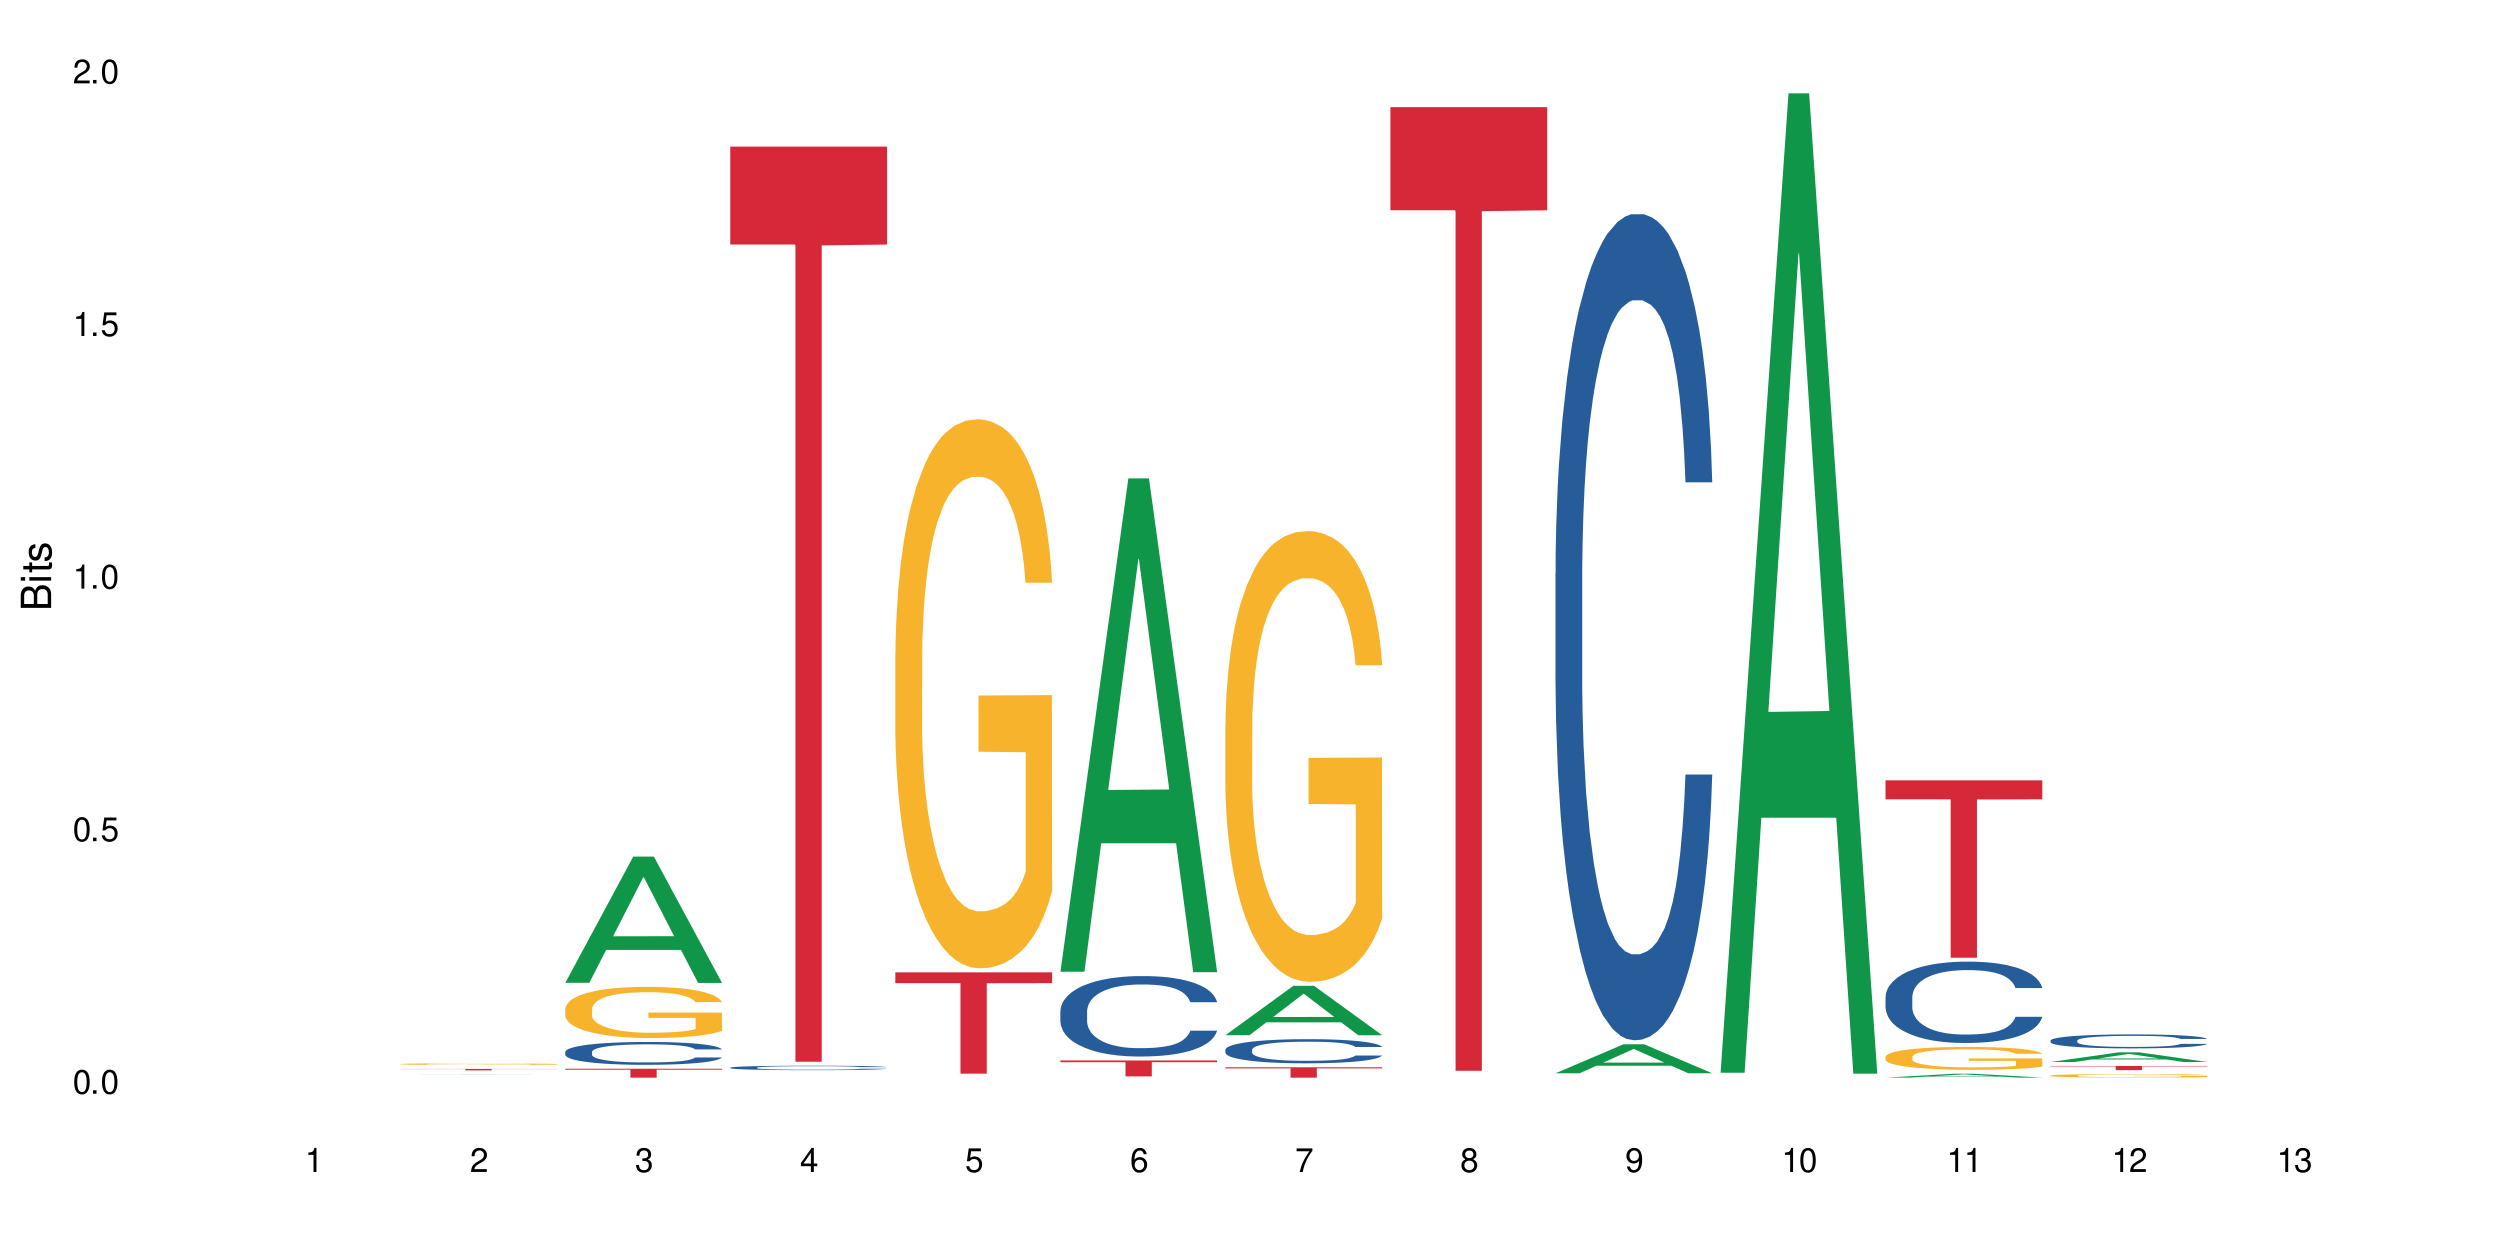<?xml version="1.0" encoding="UTF-8"?>
<svg xmlns="http://www.w3.org/2000/svg" xmlns:xlink="http://www.w3.org/1999/xlink" width="720" height="360" viewBox="0 0 720 360">
<defs>
<g>
<g id="glyph-0-0">
</g>
<g id="glyph-0-1">
<path d="M 2.641 -6.938 C 2 -6.938 1.422 -6.656 1.078 -6.172 C 0.641 -5.562 0.406 -4.641 0.406 -3.359 C 0.406 -1.016 1.188 0.219 2.641 0.219 C 4.078 0.219 4.859 -1.016 4.859 -3.297 C 4.859 -4.641 4.656 -5.547 4.203 -6.172 C 3.844 -6.656 3.281 -6.938 2.641 -6.938 Z M 2.641 -6.188 C 3.547 -6.188 4 -5.25 4 -3.375 C 4 -1.406 3.562 -0.484 2.625 -0.484 C 1.734 -0.484 1.281 -1.438 1.281 -3.344 C 1.281 -5.25 1.734 -6.188 2.641 -6.188 Z M 2.641 -6.188 "/>
</g>
<g id="glyph-0-2">
<path d="M 1.828 -1 L 0.828 -1 L 0.828 0 L 1.828 0 Z M 1.828 -1 "/>
</g>
<g id="glyph-0-3">
<path d="M 4.562 -6.797 L 1.062 -6.797 L 0.547 -3.094 L 1.328 -3.094 C 1.719 -3.562 2.047 -3.734 2.578 -3.734 C 3.484 -3.734 4.062 -3.109 4.062 -2.094 C 4.062 -1.125 3.484 -0.531 2.578 -0.531 C 1.828 -0.531 1.375 -0.906 1.188 -1.672 L 0.328 -1.672 C 0.453 -1.109 0.547 -0.844 0.75 -0.594 C 1.125 -0.078 1.828 0.219 2.594 0.219 C 3.969 0.219 4.922 -0.781 4.922 -2.219 C 4.922 -3.562 4.031 -4.484 2.719 -4.484 C 2.25 -4.484 1.859 -4.359 1.469 -4.062 L 1.734 -5.969 L 4.562 -5.969 Z M 4.562 -6.797 "/>
</g>
<g id="glyph-0-4">
<path d="M 2.484 -4.938 L 2.484 0 L 3.328 0 L 3.328 -6.938 L 2.766 -6.938 C 2.469 -5.875 2.281 -5.734 0.984 -5.562 L 0.984 -4.938 Z M 2.484 -4.938 "/>
</g>
<g id="glyph-0-5">
<path d="M 4.859 -0.828 L 1.281 -0.828 C 1.359 -1.406 1.672 -1.781 2.5 -2.281 L 3.469 -2.828 C 4.406 -3.344 4.906 -4.062 4.906 -4.906 C 4.906 -5.484 4.672 -6.031 4.266 -6.406 C 3.859 -6.766 3.375 -6.938 2.719 -6.938 C 1.859 -6.938 1.219 -6.625 0.844 -6.031 C 0.609 -5.672 0.5 -5.234 0.484 -4.531 L 1.328 -4.531 C 1.359 -5.016 1.406 -5.281 1.531 -5.516 C 1.75 -5.938 2.188 -6.203 2.703 -6.203 C 3.469 -6.203 4.031 -5.641 4.031 -4.891 C 4.031 -4.344 3.719 -3.859 3.125 -3.516 L 2.234 -3 C 0.812 -2.172 0.406 -1.531 0.328 -0.016 L 4.859 -0.016 Z M 4.859 -0.828 "/>
</g>
<g id="glyph-0-6">
<path d="M 2.125 -3.188 L 2.578 -3.188 C 3.5 -3.188 3.984 -2.766 3.984 -1.922 C 3.984 -1.062 3.469 -0.531 2.594 -0.531 C 1.656 -0.531 1.203 -1 1.156 -2.016 L 0.312 -2.016 C 0.344 -1.453 0.438 -1.094 0.609 -0.781 C 0.953 -0.109 1.625 0.219 2.547 0.219 C 3.953 0.219 4.859 -0.625 4.859 -1.938 C 4.859 -2.828 4.516 -3.297 3.703 -3.594 C 4.344 -3.844 4.656 -4.328 4.656 -5.031 C 4.656 -6.219 3.875 -6.938 2.578 -6.938 C 1.203 -6.938 0.484 -6.172 0.453 -4.703 L 1.297 -4.703 C 1.312 -5.125 1.344 -5.359 1.453 -5.578 C 1.641 -5.969 2.062 -6.203 2.594 -6.203 C 3.344 -6.203 3.797 -5.75 3.797 -5 C 3.797 -4.516 3.609 -4.219 3.25 -4.047 C 3.016 -3.953 2.703 -3.922 2.125 -3.906 Z M 2.125 -3.188 "/>
</g>
<g id="glyph-0-7">
<path d="M 3.141 -1.672 L 3.141 0 L 3.984 0 L 3.984 -1.672 L 4.984 -1.672 L 4.984 -2.438 L 3.984 -2.438 L 3.984 -6.938 L 3.359 -6.938 L 0.266 -2.578 L 0.266 -1.672 Z M 3.141 -2.438 L 1 -2.438 L 3.141 -5.5 Z M 3.141 -2.438 "/>
</g>
<g id="glyph-0-8">
<path d="M 4.781 -5.125 C 4.609 -6.266 3.891 -6.938 2.844 -6.938 C 2.094 -6.938 1.422 -6.578 1.031 -5.953 C 0.594 -5.266 0.406 -4.422 0.406 -3.172 C 0.406 -2 0.578 -1.25 0.984 -0.641 C 1.359 -0.078 1.953 0.219 2.703 0.219 C 3.984 0.219 4.922 -0.75 4.922 -2.094 C 4.922 -3.375 4.062 -4.281 2.844 -4.281 C 2.172 -4.281 1.641 -4.031 1.281 -3.516 C 1.281 -5.234 1.828 -6.188 2.797 -6.188 C 3.391 -6.188 3.797 -5.797 3.938 -5.125 Z M 2.734 -3.531 C 3.547 -3.531 4.062 -2.953 4.062 -2.031 C 4.062 -1.156 3.484 -0.531 2.703 -0.531 C 1.922 -0.531 1.328 -1.188 1.328 -2.078 C 1.328 -2.938 1.906 -3.531 2.734 -3.531 Z M 2.734 -3.531 "/>
</g>
<g id="glyph-0-9">
<path d="M 4.984 -6.797 L 0.438 -6.797 L 0.438 -5.969 L 4.109 -5.969 C 2.5 -3.656 1.828 -2.234 1.328 0 L 2.219 0 C 2.594 -2.172 3.453 -4.047 4.984 -6.094 Z M 4.984 -6.797 "/>
</g>
<g id="glyph-0-10">
<path d="M 3.75 -3.656 C 4.469 -4.094 4.688 -4.438 4.688 -5.078 C 4.688 -6.172 3.844 -6.938 2.641 -6.938 C 1.438 -6.938 0.594 -6.172 0.594 -5.094 C 0.594 -4.438 0.812 -4.094 1.516 -3.656 C 0.734 -3.266 0.359 -2.703 0.359 -1.922 C 0.359 -0.656 1.281 0.219 2.641 0.219 C 3.984 0.219 4.922 -0.656 4.922 -1.922 C 4.922 -2.703 4.531 -3.266 3.75 -3.656 Z M 2.641 -6.188 C 3.359 -6.188 3.812 -5.75 3.812 -5.062 C 3.812 -4.406 3.344 -3.984 2.641 -3.984 C 1.922 -3.984 1.453 -4.406 1.453 -5.078 C 1.453 -5.75 1.922 -6.188 2.641 -6.188 Z M 2.641 -3.266 C 3.484 -3.266 4.062 -2.719 4.062 -1.906 C 4.062 -1.078 3.484 -0.531 2.625 -0.531 C 1.797 -0.531 1.219 -1.094 1.219 -1.906 C 1.219 -2.719 1.781 -3.266 2.641 -3.266 Z M 2.641 -3.266 "/>
</g>
<g id="glyph-0-11">
<path d="M 0.516 -1.578 C 0.672 -0.453 1.406 0.219 2.438 0.219 C 3.188 0.219 3.859 -0.141 4.266 -0.766 C 4.688 -1.453 4.891 -2.297 4.891 -3.547 C 4.891 -4.719 4.703 -5.453 4.312 -6.078 C 3.938 -6.641 3.344 -6.938 2.594 -6.938 C 1.297 -6.938 0.359 -5.969 0.359 -4.625 C 0.359 -3.344 1.234 -2.453 2.453 -2.453 C 3.094 -2.453 3.578 -2.672 4.016 -3.203 C 4 -1.484 3.469 -0.531 2.5 -0.531 C 1.906 -0.531 1.484 -0.906 1.359 -1.578 Z M 2.578 -6.203 C 3.375 -6.203 3.969 -5.531 3.969 -4.641 C 3.969 -3.797 3.391 -3.188 2.547 -3.188 C 1.734 -3.188 1.234 -3.766 1.234 -4.688 C 1.234 -5.562 1.797 -6.203 2.578 -6.203 Z M 2.578 -6.203 "/>
</g>
<g id="glyph-1-0">
</g>
<g id="glyph-1-1">
<path d="M 0 -0.953 L 0 -4.891 C 0 -5.719 -0.234 -6.344 -0.734 -6.797 C -1.188 -7.234 -1.812 -7.469 -2.5 -7.469 C -3.547 -7.469 -4.188 -7 -4.625 -5.875 C -4.984 -6.688 -5.625 -7.094 -6.531 -7.094 C -7.172 -7.094 -7.734 -6.859 -8.141 -6.391 C -8.562 -5.922 -8.75 -5.344 -8.75 -4.5 L -8.75 -0.953 Z M -4.984 -2.062 L -7.766 -2.062 L -7.766 -4.219 C -7.766 -4.844 -7.688 -5.203 -7.453 -5.5 C -7.219 -5.812 -6.859 -5.969 -6.375 -5.969 C -5.891 -5.969 -5.531 -5.812 -5.297 -5.5 C -5.062 -5.203 -4.984 -4.844 -4.984 -4.219 Z M -0.984 -2.062 L -4 -2.062 L -4 -4.781 C -4 -5.766 -3.438 -6.359 -2.484 -6.359 C -1.547 -6.359 -0.984 -5.766 -0.984 -4.781 Z M -0.984 -2.062 "/>
</g>
<g id="glyph-1-2">
<path d="M -6.281 -1.797 L -6.281 -0.797 L 0 -0.797 L 0 -1.797 Z M -8.75 -1.797 L -8.75 -0.797 L -7.484 -0.797 L -7.484 -1.797 Z M -8.75 -1.797 "/>
</g>
<g id="glyph-1-3">
<path d="M -6.281 -3.047 L -6.281 -2.016 L -8.016 -2.016 L -8.016 -1.016 L -6.281 -1.016 L -6.281 -0.172 L -5.469 -0.172 L -5.469 -1.016 L -0.719 -1.016 C -0.078 -1.016 0.281 -1.453 0.281 -2.234 C 0.281 -2.5 0.25 -2.719 0.188 -3.047 L -0.641 -3.047 C -0.609 -2.906 -0.594 -2.766 -0.594 -2.562 C -0.594 -2.141 -0.719 -2.016 -1.156 -2.016 L -5.469 -2.016 L -5.469 -3.047 Z M -6.281 -3.047 "/>
</g>
<g id="glyph-1-4">
<path d="M -4.531 -5.25 C -5.766 -5.25 -6.469 -4.422 -6.469 -2.969 C -6.469 -1.516 -5.719 -0.562 -4.547 -0.562 C -3.562 -0.562 -3.094 -1.062 -2.734 -2.562 L -2.516 -3.484 C -2.344 -4.188 -2.094 -4.469 -1.641 -4.469 C -1.047 -4.469 -0.641 -3.875 -0.641 -3 C -0.641 -2.453 -0.797 -2 -1.062 -1.75 C -1.25 -1.594 -1.422 -1.531 -1.875 -1.469 L -1.875 -0.406 C -0.422 -0.453 0.281 -1.266 0.281 -2.922 C 0.281 -4.5 -0.5 -5.516 -1.719 -5.516 C -2.656 -5.516 -3.172 -4.984 -3.469 -3.734 L -3.703 -2.766 C -3.891 -1.953 -4.156 -1.609 -4.594 -1.609 C -5.188 -1.609 -5.547 -2.125 -5.547 -2.938 C -5.547 -3.75 -5.203 -4.172 -4.531 -4.203 Z M -4.531 -5.25 "/>
</g>
</g>
</defs>
<rect x="-72" y="-36" width="864" height="432" fill="rgb(100%, 100%, 100%)" fill-opacity="1"/>
<path fill-rule="nonzero" fill="rgb(6.275%, 58.824%, 28.235%)" fill-opacity="1" d="M 115.262 309.449 L 115.309 309.445 L 134.848 309.414 L 140.781 309.414 L 160.414 309.449 L 153.516 309.449 L 148.598 309.438 L 127.031 309.438 L 122.207 309.449 L 115.262 309.449 L 129.105 309.434 L 146.617 309.434 L 137.887 309.418 L 137.691 309.418 L 129.059 309.434 L 129.105 309.434 Z M 115.262 309.449 "/>
<path fill-rule="nonzero" fill="rgb(96.863%, 70.196%, 16.863%)" fill-opacity="1" d="M 115.262 306.441 L 115.316 306.441 L 115.316 306.43 L 115.535 306.41 L 116.086 306.383 L 116.805 306.359 L 117.574 306.344 L 118.07 306.336 L 118.895 306.32 L 119.609 306.312 L 121.43 306.293 L 123.742 306.273 L 125.008 306.266 L 126.438 306.258 L 128.477 306.25 L 129.414 306.246 L 132.277 306.238 L 135.523 306.234 L 143.016 306.234 L 146.098 306.242 L 147.859 306.246 L 149.238 306.25 L 150.668 306.254 L 152.43 306.266 L 154.082 306.273 L 155.402 306.285 L 156.727 306.297 L 157.828 306.312 L 158.762 306.328 L 159.59 306.348 L 160.086 306.363 L 160.414 306.379 L 152.762 306.379 L 152.32 306.363 L 151.824 306.352 L 151 306.336 L 150.172 306.324 L 149.348 306.316 L 147.805 306.305 L 146.484 306.297 L 144.832 306.293 L 143.234 306.289 L 141.418 306.285 L 134.754 306.285 L 133.211 306.289 L 132.109 306.293 L 130.57 306.301 L 129.633 306.305 L 129.082 306.309 L 127.43 306.324 L 126.328 306.336 L 125.723 306.344 L 124.953 306.355 L 124.402 306.367 L 123.797 306.387 L 123.465 306.398 L 123.023 306.43 L 122.969 306.508 L 123.137 306.527 L 123.465 306.543 L 123.906 306.559 L 124.566 306.578 L 125.227 306.59 L 126.383 306.605 L 127.375 306.617 L 128.145 306.625 L 129.633 306.637 L 130.238 306.641 L 131.672 306.648 L 133.156 306.656 L 134.973 306.66 L 136.352 306.664 L 144.668 306.664 L 146.758 306.66 L 148.191 306.656 L 149.125 306.652 L 150.281 306.648 L 151.109 306.645 L 151.879 306.641 L 152.816 306.633 L 152.816 306.527 L 139.215 306.527 L 139.215 306.477 L 160.359 306.477 L 160.414 306.648 L 159.258 306.66 L 157.828 306.672 L 156.449 306.68 L 155.02 306.688 L 152.98 306.695 L 151.328 306.703 L 148.797 306.707 L 146.484 306.711 L 144.059 306.715 L 137.121 306.715 L 134.699 306.711 L 132.773 306.707 L 131.012 306.703 L 129.246 306.699 L 127.047 306.688 L 125.613 306.684 L 124.125 306.672 L 122.641 306.66 L 121.316 306.648 L 120.438 306.641 L 119.555 306.629 L 118.621 306.617 L 117.738 306.602 L 117.078 306.59 L 116.473 306.574 L 116.031 306.559 L 115.59 306.539 L 115.371 306.523 L 115.262 306.508 Z M 115.262 306.441 "/>
<path fill-rule="nonzero" fill="rgb(83.922%, 15.686%, 22.353%)" fill-opacity="1" d="M 115.262 307.855 L 160.414 307.855 L 160.414 307.898 L 141.598 307.898 L 141.598 308.273 L 134.023 308.273 L 134.023 307.898 L 115.262 307.898 Z M 115.262 307.855 "/>
<path fill-rule="nonzero" fill="rgb(6.275%, 58.824%, 28.235%)" fill-opacity="1" d="M 162.793 283.043 L 162.84 283.012 L 182.379 246.699 L 188.312 246.699 L 207.945 283.078 L 201.047 283.078 L 196.125 273.582 L 174.562 273.582 L 169.738 283.043 L 162.793 283.043 L 176.637 269.656 L 194.148 269.621 L 185.418 252.645 L 185.32 252.609 L 185.223 252.711 L 176.59 269.621 L 176.637 269.656 Z M 162.793 283.043 "/>
<path fill-rule="nonzero" fill="rgb(14.51%, 36.078%, 60%)" fill-opacity="1" d="M 162.793 302.953 L 162.848 302.945 L 162.848 302.801 L 163.012 302.574 L 163.398 302.285 L 163.781 302.086 L 164.773 301.73 L 166.148 301.391 L 167.582 301.125 L 168.629 300.969 L 169.562 300.848 L 171.711 300.629 L 173.09 300.512 L 174.574 300.41 L 176.391 300.309 L 177.715 300.25 L 180.688 300.152 L 182.891 300.109 L 184.598 300.094 L 188.285 300.094 L 190.488 300.117 L 192.086 300.145 L 193.848 300.195 L 195.336 300.25 L 197.922 300.379 L 200.234 300.551 L 201.281 300.645 L 202.934 300.832 L 204.199 301.012 L 205.082 301.168 L 206.074 301.391 L 206.953 301.66 L 207.613 301.965 L 207.945 302.227 L 200.234 302.227 L 199.852 301.984 L 199.41 301.797 L 198.582 301.551 L 197.758 301.379 L 196.602 301.203 L 195.555 301.09 L 194.125 300.977 L 192.855 300.902 L 191.535 300.848 L 190.27 300.812 L 187.848 300.777 L 185.039 300.777 L 183.992 300.789 L 181.844 300.836 L 180.688 300.879 L 179.035 300.965 L 177.879 301.043 L 176.504 301.16 L 175.566 301.266 L 174.41 301.422 L 173.586 301.559 L 172.648 301.758 L 172.098 301.906 L 171.602 302.074 L 171.16 302.273 L 170.832 302.484 L 170.609 302.707 L 170.5 302.922 L 170.5 303.852 L 170.609 304.07 L 170.887 304.32 L 171.602 304.688 L 172.648 305.008 L 173.859 305.258 L 175.016 305.438 L 175.676 305.523 L 176.559 305.621 L 177.934 305.738 L 179.918 305.859 L 181.074 305.906 L 182.836 305.957 L 184.652 305.98 L 187.074 305.98 L 189.223 305.957 L 190.656 305.926 L 192.141 305.879 L 194.18 305.773 L 195.445 305.68 L 196.547 305.566 L 197.371 305.449 L 197.922 305.355 L 198.75 305.168 L 199.41 304.965 L 199.906 304.754 L 200.234 304.551 L 207.945 304.551 L 207.613 304.789 L 207.117 305.023 L 206.625 305.199 L 205.852 305.41 L 204.973 305.594 L 203.703 305.805 L 202.66 305.945 L 201.281 306.094 L 200.016 306.207 L 198.641 306.309 L 196.602 306.43 L 195.281 306.492 L 193.848 306.543 L 192.141 306.594 L 189.992 306.633 L 187.68 306.66 L 185.535 306.664 L 183.219 306.652 L 181.512 306.629 L 179.254 306.574 L 176.449 306.465 L 174.41 306.352 L 172.812 306.238 L 171.438 306.117 L 169.895 305.957 L 167.914 305.691 L 166.699 305.488 L 165.875 305.32 L 164.938 305.086 L 164.277 304.875 L 163.508 304.539 L 162.957 304.109 L 162.793 303.781 Z M 162.793 302.953 "/>
<path fill-rule="nonzero" fill="rgb(96.863%, 70.196%, 16.863%)" fill-opacity="1" d="M 162.793 290.527 L 162.848 290.516 L 162.848 290.246 L 163.066 289.641 L 163.617 288.805 L 164.332 288.121 L 165.105 287.582 L 165.602 287.301 L 166.426 286.895 L 167.141 286.598 L 168.957 285.992 L 171.27 285.43 L 172.539 285.188 L 173.969 284.957 L 176.008 284.703 L 176.941 284.609 L 179.805 284.391 L 183.055 284.258 L 186.633 284.219 L 188.285 284.23 L 190.543 284.285 L 193.629 284.434 L 195.391 284.566 L 196.766 284.703 L 198.199 284.875 L 199.961 285.145 L 201.613 285.469 L 202.934 285.793 L 204.254 286.195 L 205.355 286.625 L 206.293 287.098 L 207.117 287.664 L 207.613 288.133 L 207.945 288.605 L 200.289 288.605 L 199.852 288.133 L 199.355 287.77 L 198.527 287.324 L 197.703 287.004 L 196.875 286.746 L 195.336 286.398 L 194.012 286.184 L 192.363 285.992 L 190.766 285.871 L 188.949 285.793 L 187.848 285.766 L 184.926 285.766 L 182.285 285.859 L 180.742 285.969 L 179.641 286.074 L 178.098 286.277 L 177.164 286.438 L 176.613 286.547 L 174.961 286.961 L 173.859 287.34 L 173.254 287.594 L 172.484 288 L 171.934 288.363 L 171.328 288.902 L 170.996 289.305 L 170.555 290.219 L 170.5 292.641 L 170.664 293.152 L 170.996 293.707 L 171.438 294.191 L 172.098 294.699 L 172.758 295.09 L 173.914 295.617 L 174.906 295.965 L 175.676 296.195 L 177.164 296.559 L 177.77 296.68 L 179.199 296.922 L 180.688 297.109 L 182.504 297.273 L 183.883 297.352 L 186.082 297.418 L 188.891 297.418 L 192.195 297.34 L 194.289 297.23 L 195.719 297.125 L 196.656 297.031 L 197.812 296.883 L 198.641 296.746 L 199.41 296.598 L 200.348 296.371 L 200.348 293.152 L 186.746 293.141 L 186.746 291.633 L 207.891 291.621 L 207.945 296.883 L 206.789 297.246 L 205.355 297.594 L 203.98 297.863 L 202.547 298.094 L 200.512 298.348 L 198.859 298.508 L 196.324 298.699 L 194.012 298.82 L 191.59 298.898 L 189.441 298.941 L 186.91 298.953 L 184.652 298.926 L 182.23 298.848 L 180.301 298.738 L 178.539 298.605 L 176.777 298.43 L 174.574 298.145 L 173.145 297.918 L 171.656 297.637 L 170.172 297.297 L 168.848 296.934 L 167.969 296.652 L 167.086 296.328 L 166.148 295.926 L 165.27 295.469 L 164.609 295.051 L 164.004 294.578 L 163.562 294.137 L 163.121 293.531 L 162.902 293.047 L 162.793 292.629 Z M 162.793 290.527 "/>
<path fill-rule="nonzero" fill="rgb(83.922%, 15.686%, 22.353%)" fill-opacity="1" d="M 162.793 307.805 L 207.945 307.805 L 207.945 308.078 L 189.125 308.078 L 189.125 310.359 L 181.555 310.359 L 181.555 308.082 L 181.445 308.078 L 162.793 308.078 Z M 162.793 307.805 "/>
<path fill-rule="nonzero" fill="rgb(14.51%, 36.078%, 60%)" fill-opacity="1" d="M 210.32 307.48 L 210.375 307.48 L 210.375 307.453 L 210.543 307.406 L 210.926 307.352 L 211.312 307.312 L 212.305 307.242 L 213.68 307.176 L 215.113 307.125 L 216.16 307.094 L 217.094 307.07 L 219.242 307.027 L 220.617 307.004 L 222.105 306.984 L 223.922 306.965 L 225.246 306.953 L 228.219 306.934 L 230.422 306.926 L 232.129 306.922 L 235.816 306.922 L 238.02 306.93 L 239.617 306.934 L 241.379 306.941 L 242.863 306.953 L 245.453 306.98 L 247.766 307.012 L 248.812 307.031 L 250.465 307.066 L 251.73 307.102 L 252.613 307.133 L 253.602 307.176 L 254.484 307.23 L 255.145 307.289 L 255.477 307.34 L 247.766 307.34 L 247.379 307.293 L 246.941 307.258 L 246.113 307.207 L 245.289 307.176 L 244.133 307.141 L 243.086 307.117 L 241.652 307.094 L 240.387 307.082 L 239.066 307.07 L 237.801 307.062 L 235.375 307.059 L 231.523 307.059 L 229.375 307.07 L 228.219 307.078 L 226.566 307.094 L 225.41 307.109 L 224.031 307.133 L 223.098 307.152 L 221.941 307.184 L 221.113 307.211 L 220.18 307.246 L 219.629 307.277 L 219.133 307.309 L 218.691 307.348 L 218.359 307.391 L 218.141 307.434 L 218.031 307.477 L 218.031 307.656 L 218.141 307.699 L 218.418 307.75 L 219.133 307.82 L 220.18 307.883 L 221.391 307.93 L 222.547 307.965 L 223.207 307.984 L 224.086 308 L 225.465 308.023 L 227.445 308.047 L 228.602 308.059 L 230.367 308.066 L 232.184 308.07 L 234.605 308.07 L 236.754 308.066 L 238.184 308.062 L 239.672 308.051 L 241.707 308.031 L 242.977 308.012 L 244.078 307.992 L 244.902 307.969 L 245.453 307.949 L 246.277 307.914 L 246.941 307.875 L 247.438 307.832 L 247.766 307.793 L 255.477 307.793 L 255.145 307.84 L 254.648 307.887 L 254.152 307.918 L 253.383 307.961 L 252.5 307.996 L 251.234 308.039 L 250.188 308.066 L 248.812 308.094 L 247.547 308.117 L 246.168 308.137 L 244.133 308.16 L 242.809 308.172 L 241.379 308.184 L 239.672 308.191 L 237.523 308.199 L 235.211 308.203 L 233.062 308.207 L 230.75 308.203 L 229.043 308.199 L 226.785 308.188 L 223.977 308.168 L 221.941 308.145 L 220.344 308.121 L 218.965 308.098 L 217.426 308.066 L 215.441 308.016 L 214.23 307.977 L 213.406 307.941 L 212.469 307.898 L 211.809 307.855 L 211.039 307.789 L 210.488 307.707 L 210.32 307.645 Z M 210.32 307.48 "/>
<path fill-rule="nonzero" fill="rgb(83.922%, 15.686%, 22.353%)" fill-opacity="1" d="M 210.32 42.215 L 255.477 42.215 L 255.477 70.43 L 236.656 70.676 L 236.656 305.785 L 229.086 305.785 L 229.086 70.922 L 228.977 70.43 L 210.32 70.43 Z M 210.32 42.215 "/>
<path fill-rule="nonzero" fill="rgb(96.863%, 70.196%, 16.863%)" fill-opacity="1" d="M 257.852 188.477 L 257.906 188.332 L 257.906 185.441 L 258.125 178.941 L 258.676 169.988 L 259.395 162.625 L 260.164 156.848 L 260.66 153.812 L 261.484 149.48 L 262.203 146.305 L 264.02 139.805 L 266.332 133.738 L 267.598 131.141 L 269.031 128.684 L 271.066 125.941 L 272.004 124.93 L 274.867 122.617 L 278.117 121.176 L 281.695 120.742 L 283.348 120.887 L 285.605 121.465 L 288.688 123.051 L 290.449 124.496 L 291.828 125.941 L 293.258 127.816 L 295.02 130.707 L 296.672 134.172 L 297.996 137.637 L 299.316 141.973 L 300.418 146.594 L 301.352 151.648 L 302.18 157.715 L 302.676 162.77 L 303.004 167.824 L 295.352 167.824 L 294.91 162.77 L 294.414 158.867 L 293.59 154.102 L 292.762 150.637 L 291.938 147.891 L 290.395 144.137 L 289.074 141.828 L 287.422 139.805 L 285.824 138.504 L 284.008 137.637 L 282.906 137.348 L 279.988 137.348 L 277.344 138.359 L 275.805 139.516 L 274.703 140.672 L 273.16 142.836 L 272.223 144.57 L 271.672 145.727 L 270.02 150.203 L 268.918 154.246 L 268.312 156.992 L 267.543 161.324 L 266.992 165.223 L 266.387 171 L 266.055 175.332 L 265.617 185.152 L 265.562 211.148 L 265.727 216.637 L 266.055 222.559 L 266.496 227.758 L 267.156 233.246 L 267.82 237.434 L 268.977 243.066 L 269.965 246.82 L 270.738 249.277 L 272.223 253.176 L 272.828 254.477 L 274.262 257.074 L 275.746 259.098 L 277.566 260.832 L 278.941 261.695 L 281.145 262.418 L 283.953 262.418 L 287.258 261.551 L 289.348 260.398 L 290.781 259.242 L 291.719 258.23 L 292.875 256.641 L 293.699 255.199 L 294.469 253.609 L 295.406 251.152 L 295.406 216.637 L 281.805 216.492 L 281.805 200.316 L 302.949 200.172 L 303.004 256.641 L 301.848 260.543 L 300.418 264.297 L 299.039 267.184 L 297.609 269.641 L 295.57 272.383 L 293.918 274.117 L 291.387 276.141 L 289.074 277.438 L 286.652 278.305 L 284.504 278.738 L 281.969 278.883 L 279.711 278.594 L 277.289 277.727 L 275.363 276.574 L 273.602 275.129 L 271.84 273.25 L 269.637 270.219 L 268.203 267.762 L 266.719 264.73 L 265.23 261.121 L 263.91 257.219 L 263.027 254.188 L 262.148 250.723 L 261.211 246.387 L 260.328 241.477 L 259.668 237 L 259.062 231.945 L 258.621 227.18 L 258.184 220.68 L 257.961 215.48 L 257.852 211.004 Z M 257.852 188.477 "/>
<path fill-rule="nonzero" fill="rgb(83.922%, 15.686%, 22.353%)" fill-opacity="1" d="M 257.852 280.023 L 303.004 280.023 L 303.004 283.145 L 284.188 283.176 L 284.188 309.215 L 276.617 309.215 L 276.617 283.203 L 276.504 283.145 L 257.852 283.145 Z M 257.852 280.023 "/>
<path fill-rule="nonzero" fill="rgb(6.275%, 58.824%, 28.235%)" fill-opacity="1" d="M 305.383 279.852 L 305.43 279.719 L 324.969 137.77 L 330.902 137.77 L 350.535 279.984 L 343.637 279.984 L 338.715 242.863 L 317.152 242.863 L 312.328 279.852 L 305.383 279.852 L 319.227 227.508 L 336.738 227.371 L 328.008 161.004 L 327.91 160.871 L 327.812 161.273 L 319.18 227.371 L 319.227 227.508 Z M 305.383 279.852 "/>
<path fill-rule="nonzero" fill="rgb(14.51%, 36.078%, 60%)" fill-opacity="1" d="M 305.383 291.199 L 305.438 291.18 L 305.438 290.672 L 305.602 289.867 L 305.988 288.852 L 306.371 288.152 L 307.363 286.902 L 308.742 285.695 L 310.172 284.766 L 311.219 284.215 L 312.156 283.793 L 314.301 283.008 L 315.68 282.605 L 317.164 282.246 L 318.984 281.887 L 320.305 281.676 L 323.277 281.336 L 325.48 281.188 L 327.188 281.125 L 330.879 281.125 L 333.078 281.211 L 334.676 281.316 L 336.438 281.484 L 337.926 281.676 L 340.512 282.141 L 342.828 282.734 L 343.871 283.07 L 345.523 283.727 L 346.789 284.363 L 347.672 284.914 L 348.664 285.695 L 349.543 286.648 L 350.203 287.73 L 350.535 288.641 L 342.828 288.641 L 342.441 287.793 L 342 287.137 L 341.176 286.27 L 340.348 285.656 L 339.191 285.039 L 338.145 284.641 L 336.715 284.238 L 335.449 283.984 L 334.125 283.793 L 332.859 283.664 L 330.438 283.539 L 327.629 283.539 L 326.582 283.582 L 324.434 283.75 L 323.277 283.898 L 321.625 284.195 L 320.469 284.469 L 319.094 284.895 L 318.156 285.254 L 317 285.805 L 316.176 286.289 L 315.238 286.988 L 314.688 287.52 L 314.191 288.109 L 313.75 288.809 L 313.422 289.551 L 313.199 290.332 L 313.09 291.094 L 313.09 294.375 L 313.199 295.137 L 313.477 296.027 L 314.191 297.32 L 315.238 298.441 L 316.449 299.328 L 317.605 299.965 L 318.266 300.262 L 319.148 300.602 L 320.523 301.023 L 322.508 301.445 L 323.664 301.617 L 325.426 301.785 L 327.242 301.871 L 329.664 301.871 L 331.812 301.785 L 333.246 301.68 L 334.73 301.512 L 336.77 301.152 L 338.035 300.812 L 339.137 300.41 L 339.961 300.008 L 340.512 299.668 L 341.34 299.012 L 342 298.293 L 342.496 297.551 L 342.828 296.832 L 350.535 296.832 L 350.203 297.68 L 349.711 298.504 L 349.215 299.117 L 348.441 299.859 L 347.562 300.516 L 346.297 301.258 L 345.25 301.742 L 343.871 302.273 L 342.605 302.676 L 341.23 303.035 L 339.191 303.457 L 337.871 303.668 L 336.438 303.859 L 334.73 304.031 L 332.586 304.176 L 330.27 304.262 L 328.125 304.285 L 325.812 304.242 L 324.105 304.156 L 321.848 303.965 L 319.039 303.586 L 317 303.184 L 315.402 302.781 L 314.027 302.355 L 312.484 301.785 L 310.504 300.855 L 309.293 300.133 L 308.465 299.543 L 307.531 298.715 L 306.867 297.977 L 306.098 296.789 L 305.547 295.285 L 305.383 294.121 Z M 305.383 291.199 "/>
<path fill-rule="nonzero" fill="rgb(83.922%, 15.686%, 22.353%)" fill-opacity="1" d="M 305.383 305.422 L 350.535 305.422 L 350.535 305.914 L 331.719 305.918 L 331.719 310.012 L 324.145 310.012 L 324.145 305.922 L 324.035 305.914 L 305.383 305.914 Z M 305.383 305.422 "/>
<path fill-rule="nonzero" fill="rgb(6.275%, 58.824%, 28.235%)" fill-opacity="1" d="M 352.91 298.137 L 352.961 298.121 L 372.496 283.906 L 378.43 283.906 L 398.066 298.148 L 391.168 298.148 L 386.246 294.43 L 364.684 294.43 L 359.859 298.137 L 352.91 298.137 L 366.758 292.895 L 384.27 292.879 L 375.535 286.234 L 375.441 286.223 L 375.344 286.262 L 366.707 292.879 L 366.758 292.895 Z M 352.91 298.137 "/>
<path fill-rule="nonzero" fill="rgb(14.51%, 36.078%, 60%)" fill-opacity="1" d="M 352.91 302.309 L 352.969 302.305 L 352.969 302.152 L 353.133 301.91 L 353.52 301.605 L 353.902 301.395 L 354.895 301.02 L 356.27 300.66 L 357.703 300.379 L 358.75 300.215 L 359.684 300.086 L 361.832 299.852 L 363.211 299.73 L 364.695 299.625 L 366.512 299.516 L 367.836 299.453 L 370.809 299.352 L 373.012 299.305 L 374.719 299.289 L 378.406 299.289 L 380.609 299.312 L 382.207 299.344 L 383.969 299.395 L 385.457 299.453 L 388.043 299.594 L 390.355 299.77 L 391.402 299.871 L 393.055 300.07 L 394.32 300.258 L 395.203 300.426 L 396.195 300.66 L 397.074 300.945 L 397.734 301.27 L 398.066 301.543 L 390.355 301.543 L 389.973 301.289 L 389.531 301.09 L 388.703 300.832 L 387.879 300.648 L 386.723 300.461 L 385.676 300.34 L 384.246 300.223 L 382.977 300.145 L 381.656 300.086 L 380.391 300.051 L 377.965 300.012 L 375.16 300.012 L 374.113 300.023 L 371.965 300.074 L 370.809 300.121 L 369.156 300.207 L 368 300.289 L 366.625 300.418 L 365.688 300.527 L 364.531 300.691 L 363.703 300.836 L 362.77 301.047 L 362.219 301.207 L 361.723 301.383 L 361.281 301.594 L 360.953 301.816 L 360.73 302.051 L 360.621 302.277 L 360.621 303.262 L 360.73 303.492 L 361.008 303.758 L 361.723 304.145 L 362.77 304.484 L 363.98 304.75 L 365.137 304.941 L 365.797 305.027 L 366.68 305.129 L 368.055 305.258 L 370.039 305.383 L 371.195 305.434 L 372.957 305.484 L 374.773 305.512 L 377.195 305.512 L 379.344 305.484 L 380.773 305.453 L 382.262 305.402 L 384.301 305.297 L 385.566 305.195 L 386.668 305.074 L 387.492 304.953 L 388.043 304.852 L 388.871 304.652 L 389.531 304.438 L 390.027 304.215 L 390.355 304 L 398.066 304 L 397.734 304.254 L 397.238 304.5 L 396.742 304.688 L 395.973 304.906 L 395.094 305.105 L 393.824 305.328 L 392.781 305.473 L 391.402 305.633 L 390.137 305.754 L 388.758 305.859 L 386.723 305.988 L 385.402 306.051 L 383.969 306.109 L 382.262 306.16 L 380.113 306.203 L 377.801 306.23 L 375.652 306.234 L 373.34 306.223 L 371.633 306.195 L 369.375 306.141 L 366.566 306.027 L 364.531 305.906 L 362.934 305.785 L 361.559 305.656 L 360.016 305.484 L 358.031 305.207 L 356.82 304.992 L 355.996 304.812 L 355.059 304.566 L 354.398 304.344 L 353.629 303.988 L 353.078 303.535 L 352.91 303.188 Z M 352.91 302.309 "/>
<path fill-rule="nonzero" fill="rgb(96.863%, 70.196%, 16.863%)" fill-opacity="1" d="M 352.91 208.547 L 352.969 208.43 L 352.969 206.059 L 353.188 200.723 L 353.738 193.371 L 354.453 187.324 L 355.227 182.582 L 355.719 180.09 L 356.547 176.535 L 357.262 173.926 L 359.078 168.59 L 361.391 163.609 L 362.66 161.477 L 364.09 159.461 L 366.129 157.207 L 367.062 156.379 L 369.926 154.48 L 373.176 153.297 L 376.754 152.938 L 378.406 153.059 L 380.664 153.531 L 383.75 154.836 L 385.512 156.023 L 386.887 157.207 L 388.32 158.75 L 390.082 161.121 L 391.734 163.965 L 393.055 166.812 L 394.375 170.367 L 395.477 174.164 L 396.414 178.312 L 397.238 183.293 L 397.734 187.441 L 398.066 191.59 L 390.41 191.59 L 389.973 187.441 L 389.477 184.242 L 388.648 180.328 L 387.824 177.48 L 386.996 175.23 L 385.457 172.148 L 384.133 170.25 L 382.48 168.59 L 380.887 167.523 L 379.066 166.812 L 377.965 166.574 L 375.047 166.574 L 372.406 167.406 L 370.863 168.352 L 369.762 169.301 L 368.219 171.078 L 367.285 172.504 L 366.734 173.449 L 365.082 177.125 L 363.98 180.445 L 363.375 182.699 L 362.602 186.258 L 362.055 189.457 L 361.445 194.199 L 361.117 197.758 L 360.676 205.82 L 360.621 227.16 L 360.785 231.668 L 361.117 236.527 L 361.559 240.797 L 362.219 245.301 L 362.879 248.742 L 364.035 253.363 L 365.027 256.449 L 365.797 258.465 L 367.285 261.664 L 367.891 262.73 L 369.32 264.867 L 370.809 266.523 L 372.625 267.949 L 374.004 268.66 L 376.203 269.254 L 379.012 269.254 L 382.316 268.539 L 384.41 267.594 L 385.84 266.645 L 386.777 265.812 L 387.934 264.508 L 388.758 263.324 L 389.531 262.02 L 390.465 260.004 L 390.465 231.668 L 376.867 231.547 L 376.867 218.27 L 398.012 218.152 L 398.066 264.508 L 396.91 267.711 L 395.477 270.793 L 394.102 273.164 L 392.668 275.18 L 390.633 277.434 L 388.98 278.855 L 386.445 280.516 L 384.133 281.582 L 381.711 282.293 L 379.562 282.648 L 377.031 282.77 L 374.773 282.531 L 372.352 281.82 L 370.422 280.871 L 368.66 279.688 L 366.898 278.145 L 364.695 275.656 L 363.266 273.641 L 361.777 271.148 L 360.289 268.184 L 358.969 264.984 L 358.09 262.492 L 357.207 259.648 L 356.27 256.09 L 355.391 252.059 L 354.73 248.387 L 354.125 244.234 L 353.684 240.324 L 353.242 234.988 L 353.023 230.719 L 352.91 227.043 Z M 352.91 208.547 "/>
<path fill-rule="nonzero" fill="rgb(83.922%, 15.686%, 22.353%)" fill-opacity="1" d="M 352.91 307.375 L 398.066 307.375 L 398.066 307.691 L 379.246 307.695 L 379.246 310.359 L 371.676 310.359 L 371.676 307.699 L 371.566 307.691 L 352.91 307.691 Z M 352.91 307.375 "/>
<path fill-rule="nonzero" fill="rgb(83.922%, 15.686%, 22.353%)" fill-opacity="1" d="M 400.441 30.855 L 445.598 30.855 L 445.598 60.566 L 426.777 60.824 L 426.777 308.395 L 419.207 308.395 L 419.207 61.086 L 419.098 60.566 L 400.441 60.566 Z M 400.441 30.855 "/>
<path fill-rule="nonzero" fill="rgb(6.275%, 58.824%, 28.235%)" fill-opacity="1" d="M 447.973 309.102 L 448.02 309.094 L 467.559 300.754 L 473.492 300.754 L 493.125 309.109 L 486.227 309.109 L 481.309 306.93 L 459.742 306.93 L 454.918 309.102 L 447.973 309.102 L 461.816 306.027 L 479.328 306.02 L 470.598 302.121 L 470.5 302.113 L 470.406 302.137 L 461.77 306.02 L 461.816 306.027 Z M 447.973 309.102 "/>
<path fill-rule="nonzero" fill="rgb(14.51%, 36.078%, 60%)" fill-opacity="1" d="M 447.973 165.219 L 448.027 165.004 L 448.027 159.781 L 448.191 151.52 L 448.578 141.082 L 448.965 133.902 L 449.953 121.074 L 451.332 108.676 L 452.762 99.109 L 453.809 93.453 L 454.746 89.105 L 456.895 81.059 L 458.27 76.926 L 459.758 73.23 L 461.574 69.531 L 462.895 67.359 L 465.867 63.879 L 468.07 62.355 L 469.777 61.703 L 473.469 61.703 L 475.672 62.574 L 477.266 63.66 L 479.027 65.402 L 480.516 67.359 L 483.105 72.141 L 485.418 78.23 L 486.465 81.711 L 488.113 88.453 L 489.383 94.977 L 490.262 100.629 L 491.254 108.676 L 492.137 118.465 L 492.797 129.555 L 493.125 138.906 L 485.418 138.906 L 485.031 130.207 L 484.59 123.465 L 483.766 114.551 L 482.938 108.242 L 481.781 101.938 L 480.734 97.805 L 479.305 93.672 L 478.039 91.062 L 476.715 89.105 L 475.449 87.801 L 473.027 86.496 L 470.219 86.496 L 469.172 86.93 L 467.023 88.668 L 465.867 90.191 L 464.215 93.238 L 463.059 96.062 L 461.684 100.414 L 460.746 104.109 L 459.59 109.766 L 458.766 114.766 L 457.828 121.941 L 457.277 127.379 L 456.781 133.469 L 456.344 140.645 L 456.012 148.258 L 455.793 156.305 L 455.68 164.133 L 455.68 197.84 L 455.793 205.668 L 456.066 214.805 L 456.781 228.07 L 457.828 239.594 L 459.039 248.73 L 460.195 255.254 L 460.859 258.297 L 461.738 261.777 L 463.117 266.125 L 465.098 270.477 L 466.254 272.215 L 468.016 273.957 L 469.832 274.824 L 472.258 274.824 L 474.402 273.957 L 475.836 272.867 L 477.32 271.129 L 479.359 267.43 L 480.625 263.953 L 481.727 259.82 L 482.555 255.688 L 483.105 252.207 L 483.93 245.465 L 484.59 238.074 L 485.086 230.461 L 485.418 223.066 L 493.125 223.066 L 492.797 231.766 L 492.301 240.246 L 491.805 246.555 L 491.035 254.164 L 490.152 260.906 L 488.887 268.52 L 487.84 273.52 L 486.465 278.957 L 485.195 283.09 L 483.82 286.785 L 481.781 291.137 L 480.461 293.309 L 479.027 295.266 L 477.32 297.008 L 475.176 298.531 L 472.863 299.398 L 470.715 299.617 L 468.402 299.184 L 466.695 298.312 L 464.438 296.355 L 461.629 292.441 L 459.59 288.309 L 457.996 284.176 L 456.617 279.828 L 455.074 273.957 L 453.094 264.387 L 451.883 256.992 L 451.055 250.902 L 450.121 242.422 L 449.461 234.809 L 448.688 222.633 L 448.137 207.191 L 447.973 195.23 Z M 447.973 165.219 "/>
<path fill-rule="nonzero" fill="rgb(6.275%, 58.824%, 28.235%)" fill-opacity="1" d="M 495.504 308.953 L 495.551 308.688 L 515.09 26.871 L 521.023 26.871 L 540.656 309.219 L 533.758 309.219 L 528.836 235.516 L 507.273 235.516 L 502.449 308.953 L 495.504 308.953 L 509.348 205.031 L 526.859 204.766 L 518.129 73.004 L 518.031 72.738 L 517.934 73.531 L 509.301 204.766 L 509.348 205.031 Z M 495.504 308.953 "/>
<path fill-rule="nonzero" fill="rgb(6.275%, 58.824%, 28.235%)" fill-opacity="1" d="M 543.031 310.355 L 543.082 310.355 L 562.617 309.242 L 568.551 309.242 L 588.188 310.359 L 581.289 310.359 L 576.367 310.066 L 554.805 310.066 L 549.98 310.355 L 543.031 310.355 L 556.879 309.945 L 574.391 309.945 L 565.656 309.422 L 565.562 309.422 L 565.465 309.426 L 556.828 309.945 L 556.879 309.945 Z M 543.031 310.355 "/>
<path fill-rule="nonzero" fill="rgb(14.51%, 36.078%, 60%)" fill-opacity="1" d="M 543.031 287.152 L 543.086 287.133 L 543.086 286.617 L 543.254 285.805 L 543.637 284.777 L 544.023 284.07 L 545.016 282.809 L 546.391 281.59 L 547.824 280.648 L 548.871 280.09 L 549.805 279.664 L 551.953 278.871 L 553.328 278.465 L 554.816 278.102 L 556.633 277.738 L 557.957 277.523 L 560.93 277.18 L 563.133 277.031 L 564.84 276.965 L 568.527 276.965 L 570.73 277.051 L 572.328 277.16 L 574.09 277.328 L 575.578 277.523 L 578.164 277.992 L 580.477 278.594 L 581.523 278.934 L 583.176 279.598 L 584.441 280.242 L 585.324 280.797 L 586.312 281.59 L 587.195 282.551 L 587.855 283.645 L 588.188 284.562 L 580.477 284.562 L 580.09 283.707 L 579.652 283.043 L 578.824 282.168 L 578 281.547 L 576.844 280.926 L 575.797 280.52 L 574.363 280.113 L 573.098 279.855 L 571.777 279.664 L 570.512 279.535 L 568.086 279.406 L 565.277 279.406 L 564.234 279.449 L 562.086 279.621 L 560.93 279.77 L 559.277 280.07 L 558.121 280.348 L 556.742 280.777 L 555.809 281.141 L 554.652 281.695 L 553.824 282.188 L 552.891 282.895 L 552.34 283.43 L 551.844 284.027 L 551.402 284.734 L 551.07 285.484 L 550.852 286.277 L 550.742 287.047 L 550.742 290.363 L 550.852 291.133 L 551.129 292.035 L 551.844 293.34 L 552.891 294.473 L 554.102 295.371 L 555.258 296.016 L 555.918 296.312 L 556.801 296.656 L 558.176 297.086 L 560.156 297.512 L 561.312 297.684 L 563.078 297.855 L 564.895 297.941 L 567.316 297.941 L 569.465 297.855 L 570.895 297.746 L 572.383 297.578 L 574.422 297.215 L 575.688 296.871 L 576.789 296.465 L 577.613 296.059 L 578.164 295.715 L 578.992 295.051 L 579.652 294.324 L 580.148 293.574 L 580.477 292.848 L 588.188 292.848 L 587.855 293.703 L 587.359 294.539 L 586.863 295.16 L 586.094 295.906 L 585.211 296.57 L 583.945 297.32 L 582.898 297.812 L 581.523 298.348 L 580.258 298.754 L 578.879 299.117 L 576.844 299.547 L 575.52 299.762 L 574.09 299.953 L 572.383 300.125 L 570.234 300.273 L 567.922 300.359 L 565.773 300.379 L 563.461 300.336 L 561.754 300.254 L 559.496 300.059 L 556.688 299.676 L 554.652 299.266 L 553.055 298.859 L 551.68 298.434 L 550.137 297.855 L 548.152 296.914 L 546.941 296.188 L 546.117 295.586 L 545.18 294.75 L 544.52 294.004 L 543.75 292.805 L 543.199 291.285 L 543.031 290.105 Z M 543.031 287.152 "/>
<path fill-rule="nonzero" fill="rgb(96.863%, 70.196%, 16.863%)" fill-opacity="1" d="M 543.031 304.34 L 543.086 304.332 L 543.086 304.211 L 543.309 303.941 L 543.859 303.57 L 544.574 303.262 L 545.344 303.023 L 545.84 302.895 L 546.668 302.715 L 547.383 302.582 L 549.199 302.312 L 551.512 302.059 L 552.777 301.953 L 554.211 301.852 L 556.25 301.734 L 557.184 301.691 L 560.047 301.598 L 563.297 301.535 L 566.875 301.52 L 568.527 301.523 L 570.785 301.551 L 573.871 301.613 L 575.633 301.676 L 577.008 301.734 L 578.441 301.812 L 580.203 301.934 L 581.855 302.078 L 583.176 302.223 L 584.496 302.402 L 585.598 302.594 L 586.535 302.805 L 587.359 303.059 L 587.855 303.27 L 588.188 303.48 L 580.531 303.48 L 580.09 303.27 L 579.598 303.105 L 578.77 302.906 L 577.945 302.762 L 577.117 302.648 L 575.578 302.492 L 574.254 302.398 L 572.602 302.312 L 571.008 302.258 L 569.188 302.223 L 568.086 302.211 L 565.168 302.211 L 562.527 302.254 L 560.984 302.301 L 559.883 302.348 L 558.34 302.438 L 557.406 302.512 L 556.855 302.559 L 555.203 302.746 L 554.102 302.914 L 553.496 303.027 L 552.723 303.207 L 552.172 303.371 L 551.566 303.609 L 551.238 303.793 L 550.797 304.199 L 550.742 305.281 L 550.906 305.512 L 551.238 305.758 L 551.68 305.973 L 552.34 306.203 L 553 306.375 L 554.156 306.609 L 555.148 306.766 L 555.918 306.871 L 557.406 307.031 L 558.012 307.086 L 559.441 307.195 L 560.93 307.277 L 562.746 307.352 L 564.121 307.387 L 566.324 307.418 L 569.133 307.418 L 572.438 307.379 L 574.531 307.332 L 575.961 307.285 L 576.898 307.242 L 578.055 307.176 L 578.879 307.117 L 579.652 307.051 L 580.586 306.949 L 580.586 305.512 L 566.984 305.504 L 566.984 304.832 L 588.133 304.824 L 588.188 307.176 L 587.031 307.34 L 585.598 307.496 L 584.223 307.613 L 582.789 307.719 L 580.754 307.832 L 579.102 307.902 L 576.566 307.988 L 574.254 308.043 L 571.832 308.078 L 569.684 308.098 L 567.152 308.102 L 564.895 308.09 L 562.473 308.055 L 560.543 308.008 L 558.781 307.945 L 557.02 307.867 L 554.816 307.742 L 553.387 307.641 L 551.898 307.512 L 550.41 307.363 L 549.09 307.199 L 548.207 307.074 L 547.328 306.93 L 546.391 306.75 L 545.512 306.547 L 544.852 306.359 L 544.242 306.148 L 543.805 305.949 L 543.363 305.68 L 543.145 305.461 L 543.031 305.277 Z M 543.031 304.34 "/>
<path fill-rule="nonzero" fill="rgb(83.922%, 15.686%, 22.353%)" fill-opacity="1" d="M 543.031 224.738 L 588.188 224.738 L 588.188 230.207 L 569.367 230.254 L 569.367 275.828 L 561.797 275.828 L 561.797 230.301 L 561.688 230.207 L 543.031 230.207 Z M 543.031 224.738 "/>
<path fill-rule="nonzero" fill="rgb(6.275%, 58.824%, 28.235%)" fill-opacity="1" d="M 590.562 305.859 L 590.609 305.855 L 610.148 303.074 L 616.082 303.074 L 635.715 305.859 L 628.816 305.859 L 623.898 305.133 L 602.332 305.133 L 597.508 305.859 L 590.562 305.859 L 604.406 304.832 L 621.918 304.828 L 613.188 303.527 L 613.09 303.527 L 612.996 303.535 L 604.359 304.828 L 604.406 304.832 Z M 590.562 305.859 "/>
<path fill-rule="nonzero" fill="rgb(14.51%, 36.078%, 60%)" fill-opacity="1" d="M 590.562 299.66 L 590.617 299.656 L 590.617 299.57 L 590.781 299.43 L 591.168 299.254 L 591.555 299.133 L 592.547 298.914 L 593.922 298.707 L 595.352 298.543 L 596.398 298.449 L 597.336 298.375 L 599.484 298.238 L 600.859 298.168 L 602.348 298.105 L 604.164 298.043 L 605.484 298.008 L 608.461 297.949 L 610.66 297.922 L 612.367 297.91 L 616.059 297.91 L 618.262 297.926 L 619.859 297.945 L 621.621 297.973 L 623.105 298.008 L 625.695 298.086 L 628.008 298.191 L 629.055 298.25 L 630.707 298.363 L 631.973 298.473 L 632.852 298.57 L 633.844 298.707 L 634.727 298.871 L 635.387 299.059 L 635.715 299.215 L 628.008 299.215 L 627.621 299.07 L 627.18 298.957 L 626.355 298.805 L 625.531 298.699 L 624.371 298.59 L 623.328 298.52 L 621.895 298.453 L 620.629 298.406 L 619.309 298.375 L 618.039 298.352 L 615.617 298.332 L 612.809 298.332 L 611.762 298.336 L 609.617 298.367 L 608.461 298.395 L 606.809 298.445 L 605.652 298.492 L 604.273 298.566 L 603.34 298.629 L 602.18 298.723 L 601.355 298.809 L 600.418 298.93 L 599.867 299.023 L 599.375 299.125 L 598.934 299.246 L 598.602 299.375 L 598.383 299.512 L 598.273 299.645 L 598.273 300.215 L 598.383 300.348 L 598.656 300.5 L 599.375 300.727 L 600.418 300.918 L 601.633 301.074 L 602.789 301.184 L 603.449 301.234 L 604.328 301.293 L 605.707 301.367 L 607.688 301.441 L 608.844 301.473 L 610.605 301.5 L 612.422 301.516 L 614.848 301.516 L 616.996 301.5 L 618.426 301.484 L 619.914 301.453 L 621.949 301.391 L 623.215 301.332 L 624.316 301.262 L 625.145 301.191 L 625.695 301.133 L 626.52 301.02 L 627.18 300.895 L 627.676 300.766 L 628.008 300.641 L 635.715 300.641 L 635.387 300.789 L 634.891 300.93 L 634.395 301.039 L 633.625 301.168 L 632.742 301.281 L 631.477 301.41 L 630.43 301.492 L 629.055 301.586 L 627.785 301.656 L 626.41 301.719 L 624.371 301.793 L 623.051 301.828 L 621.621 301.859 L 619.914 301.891 L 617.766 301.918 L 615.453 301.93 L 613.305 301.934 L 610.992 301.926 L 609.285 301.914 L 607.027 301.879 L 604.219 301.812 L 602.18 301.742 L 600.586 301.672 L 599.207 301.602 L 597.668 301.5 L 595.684 301.34 L 594.473 301.215 L 593.645 301.109 L 592.711 300.969 L 592.051 300.84 L 591.277 300.633 L 590.727 300.371 L 590.562 300.168 Z M 590.562 299.66 "/>
<path fill-rule="nonzero" fill="rgb(96.863%, 70.196%, 16.863%)" fill-opacity="1" d="M 590.562 309.773 L 590.617 309.773 L 590.617 309.754 L 590.84 309.711 L 591.391 309.656 L 592.105 309.605 L 592.875 309.57 L 593.371 309.551 L 594.195 309.523 L 594.914 309.5 L 596.73 309.461 L 599.043 309.422 L 600.309 309.402 L 601.742 309.387 L 603.777 309.371 L 604.715 309.363 L 607.578 309.348 L 610.828 309.34 L 614.406 309.336 L 616.059 309.336 L 618.316 309.34 L 621.398 309.352 L 623.16 309.359 L 624.539 309.371 L 625.969 309.383 L 627.73 309.402 L 629.383 309.422 L 630.707 309.445 L 632.027 309.473 L 633.129 309.504 L 634.066 309.535 L 634.891 309.574 L 635.387 309.609 L 635.715 309.641 L 628.062 309.641 L 627.621 309.609 L 627.125 309.582 L 626.301 309.551 L 625.473 309.531 L 624.648 309.512 L 623.105 309.488 L 621.785 309.473 L 620.133 309.461 L 618.535 309.449 L 616.719 309.445 L 612.699 309.445 L 610.055 309.449 L 608.516 309.457 L 607.414 309.465 L 605.871 309.48 L 604.934 309.488 L 604.383 309.496 L 602.73 309.527 L 601.633 309.551 L 601.023 309.57 L 600.254 309.598 L 599.703 309.625 L 599.098 309.66 L 598.766 309.688 L 598.328 309.754 L 598.273 309.922 L 598.438 309.957 L 598.766 309.992 L 599.207 310.027 L 599.867 310.062 L 600.531 310.09 L 601.688 310.125 L 602.676 310.152 L 603.449 310.168 L 604.934 310.191 L 605.539 310.199 L 606.973 310.219 L 608.461 310.23 L 610.277 310.242 L 611.652 310.246 L 613.855 310.25 L 616.664 310.25 L 619.969 310.246 L 622.059 310.238 L 623.492 310.23 L 624.43 310.223 L 625.586 310.215 L 626.41 310.203 L 627.18 310.195 L 628.117 310.18 L 628.117 309.957 L 614.516 309.953 L 614.516 309.852 L 635.66 309.848 L 635.715 310.215 L 634.559 310.238 L 633.129 310.262 L 631.75 310.281 L 630.32 310.297 L 628.281 310.316 L 626.629 310.328 L 624.098 310.34 L 621.785 310.348 L 619.363 310.355 L 617.215 310.355 L 614.68 310.359 L 612.422 310.355 L 610 310.352 L 608.074 310.344 L 604.551 310.32 L 602.348 310.301 L 600.914 310.285 L 599.43 310.266 L 597.941 310.242 L 596.621 310.219 L 595.738 310.199 L 594.859 310.176 L 593.922 310.148 L 593.039 310.117 L 592.379 310.086 L 591.773 310.055 L 591.332 310.023 L 590.895 309.98 L 590.672 309.949 L 590.562 309.918 Z M 590.562 309.773 "/>
<path fill-rule="nonzero" fill="rgb(83.922%, 15.686%, 22.353%)" fill-opacity="1" d="M 590.562 307 L 635.715 307 L 635.715 307.129 L 616.898 307.129 L 616.898 308.199 L 609.328 308.199 L 609.328 307.129 L 590.562 307.129 Z M 590.562 307 "/>
<g fill="rgb(0%, 0%, 0%)" fill-opacity="1">
<use xlink:href="#glyph-0-1" x="20.965" y="314.993"/>
<use xlink:href="#glyph-0-2" x="25.965" y="314.993"/>
<use xlink:href="#glyph-0-1" x="28.965" y="314.993"/>
</g>
<g fill="rgb(0%, 0%, 0%)" fill-opacity="1">
<use xlink:href="#glyph-0-1" x="20.965" y="242.251"/>
<use xlink:href="#glyph-0-2" x="25.965" y="242.251"/>
<use xlink:href="#glyph-0-3" x="28.965" y="242.251"/>
</g>
<g fill="rgb(0%, 0%, 0%)" fill-opacity="1">
<use xlink:href="#glyph-0-4" x="20.965" y="169.509"/>
<use xlink:href="#glyph-0-2" x="25.965" y="169.509"/>
<use xlink:href="#glyph-0-1" x="28.965" y="169.509"/>
</g>
<g fill="rgb(0%, 0%, 0%)" fill-opacity="1">
<use xlink:href="#glyph-0-4" x="20.965" y="96.767"/>
<use xlink:href="#glyph-0-2" x="25.965" y="96.767"/>
<use xlink:href="#glyph-0-3" x="28.965" y="96.767"/>
</g>
<g fill="rgb(0%, 0%, 0%)" fill-opacity="1">
<use xlink:href="#glyph-0-5" x="20.965" y="24.024"/>
<use xlink:href="#glyph-0-2" x="25.965" y="24.024"/>
<use xlink:href="#glyph-0-1" x="28.965" y="24.024"/>
</g>
<g fill="rgb(0%, 0%, 0%)" fill-opacity="1">
<use xlink:href="#glyph-0-4" x="87.809" y="337.532"/>
</g>
<g fill="rgb(0%, 0%, 0%)" fill-opacity="1">
<use xlink:href="#glyph-0-5" x="135.34" y="337.532"/>
</g>
<g fill="rgb(0%, 0%, 0%)" fill-opacity="1">
<use xlink:href="#glyph-0-6" x="182.867" y="337.532"/>
</g>
<g fill="rgb(0%, 0%, 0%)" fill-opacity="1">
<use xlink:href="#glyph-0-7" x="230.398" y="337.532"/>
</g>
<g fill="rgb(0%, 0%, 0%)" fill-opacity="1">
<use xlink:href="#glyph-0-3" x="277.93" y="337.532"/>
</g>
<g fill="rgb(0%, 0%, 0%)" fill-opacity="1">
<use xlink:href="#glyph-0-8" x="325.457" y="337.532"/>
</g>
<g fill="rgb(0%, 0%, 0%)" fill-opacity="1">
<use xlink:href="#glyph-0-9" x="372.988" y="337.532"/>
</g>
<g fill="rgb(0%, 0%, 0%)" fill-opacity="1">
<use xlink:href="#glyph-0-10" x="420.52" y="337.532"/>
</g>
<g fill="rgb(0%, 0%, 0%)" fill-opacity="1">
<use xlink:href="#glyph-0-11" x="468.051" y="337.532"/>
</g>
<g fill="rgb(0%, 0%, 0%)" fill-opacity="1">
<use xlink:href="#glyph-0-4" x="513.078" y="337.532"/>
<use xlink:href="#glyph-0-1" x="518.078" y="337.532"/>
</g>
<g fill="rgb(0%, 0%, 0%)" fill-opacity="1">
<use xlink:href="#glyph-0-4" x="560.609" y="337.532"/>
<use xlink:href="#glyph-0-4" x="565.609" y="337.532"/>
</g>
<g fill="rgb(0%, 0%, 0%)" fill-opacity="1">
<use xlink:href="#glyph-0-4" x="608.141" y="337.532"/>
<use xlink:href="#glyph-0-5" x="613.141" y="337.532"/>
</g>
<g fill="rgb(0%, 0%, 0%)" fill-opacity="1">
<use xlink:href="#glyph-0-4" x="655.668" y="337.532"/>
<use xlink:href="#glyph-0-6" x="660.668" y="337.532"/>
</g>
<g fill="rgb(0%, 0%, 0%)" fill-opacity="1">
<use xlink:href="#glyph-1-1" x="14.725" y="176.012"/>
<use xlink:href="#glyph-1-2" x="14.725" y="168.012"/>
<use xlink:href="#glyph-1-3" x="14.725" y="165.012"/>
<use xlink:href="#glyph-1-4" x="14.725" y="162.012"/>
</g>
</svg>
